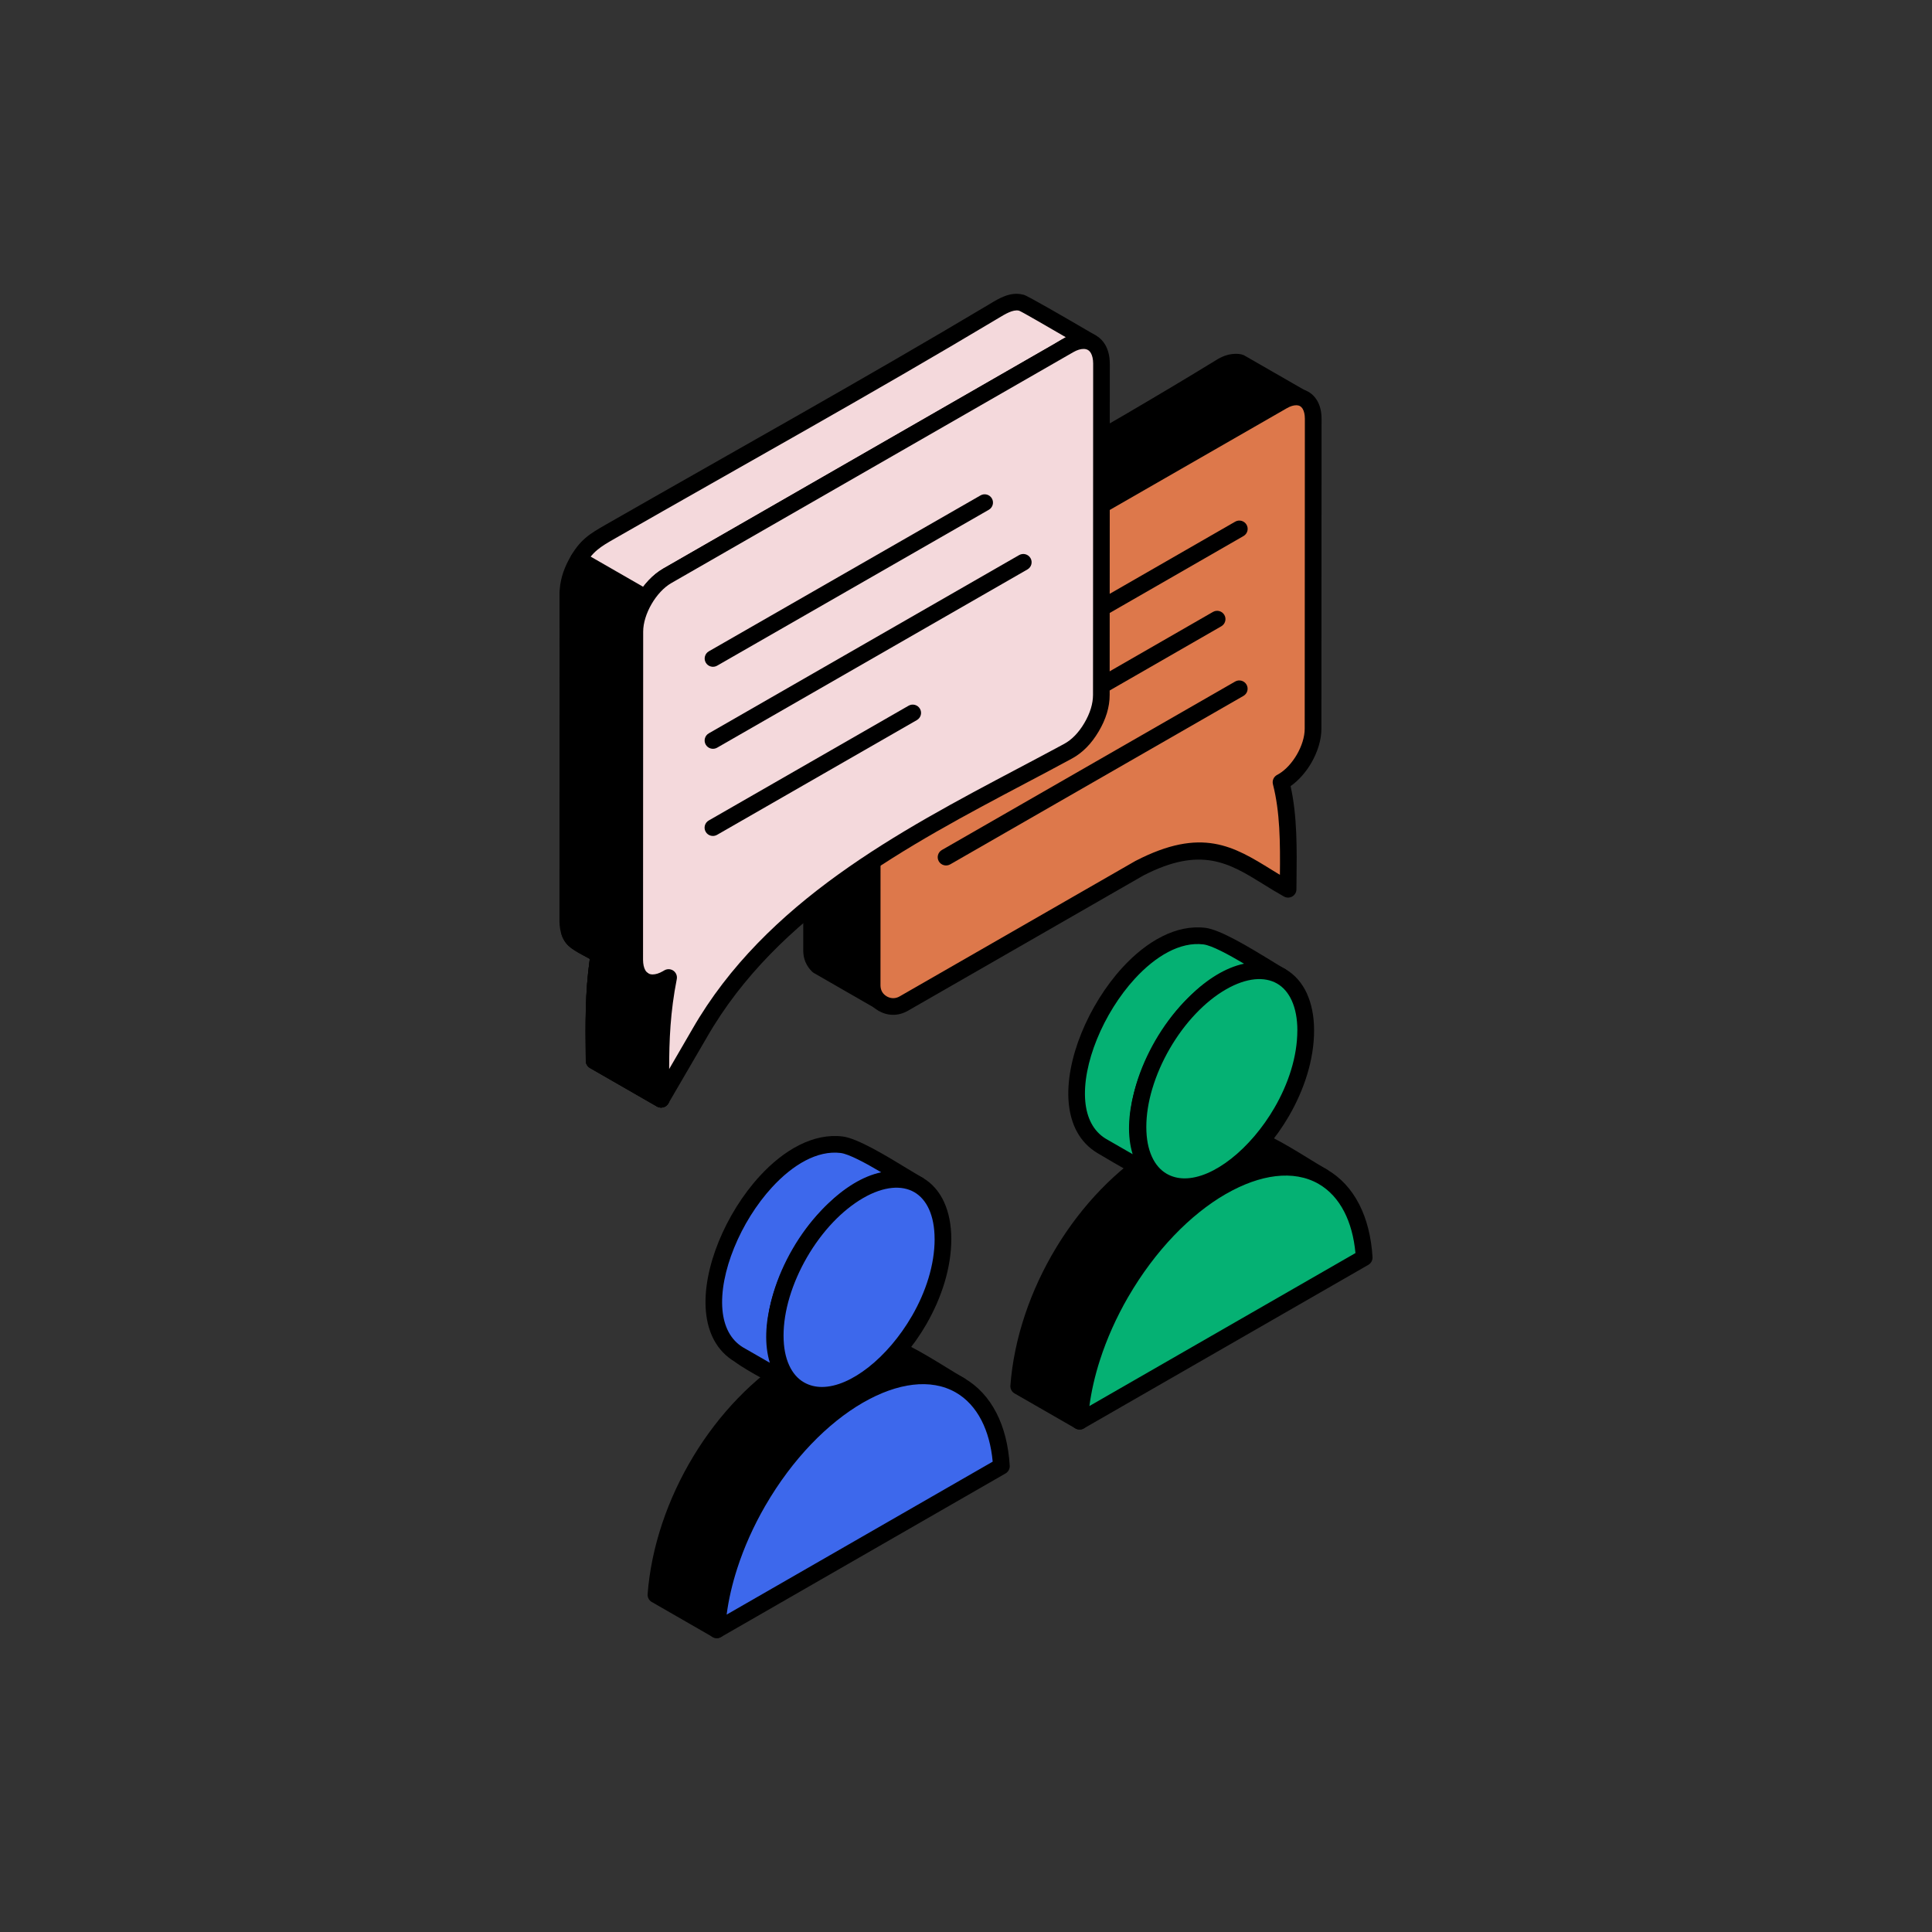 <svg width="240" height="240" viewBox="0 0 240 240" fill="none" xmlns="http://www.w3.org/2000/svg">
<rect x="0" y="0" width="240" height="240" fill="#333333" stroke="none"/>
<path fill-rule="evenodd" clip-rule="evenodd" d="M126.55 172.203L134.116 176.552C134.972 165.232 142.011 153.325 151.789 147.418C155.81 145.222 160.011 143.93 164.32 146.178C161.187 144.376 156.617 141.129 153.412 140.733C150.116 140.326 147.045 141.526 144.22 143.068C134.442 148.976 127.403 160.885 126.547 172.203H126.55Z" fill="black"/>
<path fill-rule="evenodd" clip-rule="evenodd" d="M127.638 171.637L133.24 174.857C133.906 169.513 135.87 164.109 138.784 159.304C141.946 154.09 146.245 149.558 151.249 146.536L151.288 146.513C153.392 145.358 155.558 144.444 157.789 144.106C158.093 144.06 158.397 144.025 158.701 144.002C156.757 142.893 154.81 141.943 153.284 141.754C151.782 141.569 150.328 141.751 148.927 142.154C147.486 142.571 146.078 143.228 144.719 143.969L144.69 143.986C140.015 146.826 135.981 151.097 132.995 156.022C130.065 160.853 128.15 166.302 127.638 171.637ZM133.596 177.444L126.079 173.123C125.72 172.941 125.485 172.554 125.514 172.125C125.955 166.259 128.01 160.248 131.221 154.955C134.367 149.766 138.64 145.254 143.608 142.232L143.723 142.161C145.186 141.36 146.728 140.645 148.352 140.176C150.014 139.698 151.746 139.48 153.539 139.701C156.26 140.036 159.704 142.154 162.627 143.95C163.395 144.422 164.13 144.874 164.839 145.28C165.312 145.557 165.492 146.159 165.237 146.65C164.973 147.154 164.349 147.349 163.842 147.086L163.803 147.066C161.879 146.074 159.975 145.866 158.103 146.149C156.153 146.445 154.202 147.275 152.291 148.319C147.604 151.159 143.559 155.436 140.567 160.371C137.519 165.397 135.572 171.09 135.154 176.627C135.141 176.777 135.099 176.93 135.017 177.066C134.73 177.557 134.096 177.727 133.603 177.44L133.596 177.444Z" fill="black"/>
<path fill-rule="evenodd" clip-rule="evenodd" d="M159.151 121.286C156.851 119.962 151.716 116.549 149.619 116.289C139.345 115.017 128.167 137.118 136.846 142.353L144.412 146.702C134.896 140.694 149.188 116.081 159.148 121.282L159.151 121.286Z" fill="#05B173"/>
<path fill-rule="evenodd" clip-rule="evenodd" d="M157.845 119.298C158.541 119.721 159.165 120.102 159.671 120.394C160.148 120.671 160.324 121.273 160.07 121.764C159.805 122.268 159.181 122.463 158.675 122.2C155.754 120.674 152.282 122.242 149.302 125.176C147.829 126.627 146.487 128.4 145.379 130.306C144.268 132.219 143.396 134.262 142.874 136.25C141.809 140.287 142.178 144.067 144.974 145.83C145.435 146.126 145.591 146.738 145.314 147.216C145.03 147.707 144.396 147.88 143.903 147.597C141.384 146.155 138.803 144.721 136.317 143.234C134.106 141.9 133.005 139.669 132.76 137.011C132.515 134.366 133.136 131.292 134.347 128.312C135.546 125.368 137.333 122.483 139.437 120.189C142.436 116.92 146.108 114.812 149.75 115.261C151.609 115.492 155.218 117.691 157.848 119.292L157.845 119.298ZM154.539 119.714C152.556 118.547 150.518 117.441 149.495 117.317C146.594 116.959 143.54 118.781 140.969 121.582C139.029 123.699 137.376 126.364 136.268 129.09C135.171 131.787 134.609 134.526 134.818 136.826C135.001 138.839 135.798 140.508 137.376 141.465L140.701 143.377C140.015 141.149 140.146 138.472 140.871 135.723C141.443 133.556 142.39 131.334 143.589 129.269C144.791 127.2 146.251 125.274 147.845 123.703C149.91 121.67 152.216 120.206 154.542 119.711L154.539 119.714Z" fill="black"/>
<path fill-rule="evenodd" clip-rule="evenodd" d="M164.319 146.175C157.4 142.197 146.182 148.651 139.264 160.58C136.324 165.651 134.416 171.308 134.115 176.549L169.468 156.224C169.17 151.325 167.259 147.863 164.319 146.172V146.175Z" fill="#05B173"/>
<path fill-rule="evenodd" clip-rule="evenodd" d="M163.803 147.07C160.69 145.28 156.525 145.886 152.311 148.306L152.255 148.335C147.888 150.859 143.514 155.313 140.156 161.1L140.123 161.152C138.686 163.644 137.496 166.286 136.641 168.947C136.023 170.859 135.579 172.782 135.331 174.662L168.38 155.661C168.194 153.67 167.717 151.956 166.998 150.55C166.204 148.999 165.116 147.824 163.8 147.07H163.803ZM151.272 146.52C156.123 143.732 161.03 143.098 164.832 145.284C166.505 146.243 167.874 147.704 168.85 149.614C169.768 151.409 170.346 153.612 170.5 156.168C170.52 156.546 170.33 156.92 169.981 157.122L134.681 177.418C134.501 177.535 134.285 177.597 134.057 177.587C133.485 177.557 133.047 177.07 133.08 176.5C133.233 173.833 133.785 171.064 134.671 168.322C135.569 165.531 136.817 162.756 138.333 160.131L138.365 160.069C141.9 153.976 146.548 149.259 151.217 146.559L151.275 146.523L151.272 146.52Z" fill="black"/>
<path fill-rule="evenodd" clip-rule="evenodd" d="M162.202 128.003C162.202 124.695 161.036 122.369 159.151 121.286C157.266 120.202 154.659 120.359 151.781 122.014C148.904 123.667 146.297 126.507 144.412 129.76C142.527 133.013 141.357 136.679 141.357 139.988C141.357 143.296 142.524 145.622 144.412 146.705C150.952 150.466 162.199 138.647 162.199 128.003H162.202Z" fill="#05B173"/>
<path fill-rule="evenodd" clip-rule="evenodd" d="M161.164 128.003C161.164 126.53 160.915 125.287 160.468 124.298C160.03 123.335 159.403 122.616 158.635 122.177C157.861 121.735 156.92 121.549 155.868 121.653C154.787 121.761 153.581 122.167 152.301 122.903C150.975 123.664 149.707 124.698 148.544 125.921C147.322 127.203 146.225 128.686 145.31 130.271C144.392 131.852 143.651 133.543 143.144 135.245L143.131 135.284C142.661 136.874 142.4 138.475 142.4 139.988C142.4 141.5 142.648 142.704 143.095 143.69C143.53 144.649 144.16 145.368 144.931 145.811C145.611 146.201 146.365 146.383 147.159 146.383C148.969 146.383 150.998 145.463 152.938 143.94C154.954 142.356 156.855 140.131 158.325 137.597C160.046 134.63 161.16 131.25 161.16 128.003H161.164ZM162.359 123.452C162.928 124.701 163.241 126.234 163.241 128.003C163.241 131.627 162.013 135.365 160.121 138.631C158.527 141.383 156.446 143.813 154.222 145.557C151.925 147.362 149.452 148.452 147.162 148.452C146.013 148.452 144.908 148.182 143.896 147.597C142.746 146.936 141.825 145.902 141.207 144.539C140.639 143.286 140.325 141.757 140.325 139.988C140.325 138.218 140.619 136.487 141.148 134.698L141.161 134.656C141.71 132.815 142.52 130.977 143.523 129.243C144.526 127.515 145.722 125.895 147.051 124.5C148.345 123.14 149.773 121.979 151.269 121.117C152.811 120.232 154.3 119.734 155.672 119.601C157.168 119.454 158.527 119.731 159.677 120.391C160.827 121.055 161.748 122.089 162.366 123.449L162.359 123.452Z" fill="black"/>
<path fill-rule="evenodd" clip-rule="evenodd" d="M106.721 173.328C110.743 171.136 114.944 169.841 119.252 172.089C116.12 170.287 111.55 167.04 108.345 166.643C105.049 166.237 101.978 167.437 99.152 168.979C89.375 174.89 82.335 186.796 81.48 198.117L89.045 202.466C89.901 191.146 96.938 179.239 106.718 173.332L106.721 173.328Z" fill="black"/>
<path fill-rule="evenodd" clip-rule="evenodd" d="M106.221 172.424C108.325 171.273 110.494 170.358 112.722 170.02C113.026 169.975 113.33 169.939 113.633 169.916C111.69 168.807 109.743 167.857 108.217 167.668C106.714 167.483 105.258 167.665 103.856 168.068C102.415 168.481 101.008 169.142 99.649 169.88L99.619 169.896C94.948 172.736 90.91 177.008 87.924 181.933C84.994 186.764 83.08 192.213 82.567 197.551L88.173 200.775C88.839 195.427 90.799 190.027 93.716 185.218C96.878 180.004 101.181 175.469 106.182 172.447L106.218 172.424H106.221ZM113.032 172.063C111.082 172.359 109.135 173.189 107.221 174.233C102.533 177.073 98.489 181.351 95.497 186.286C92.449 191.308 90.502 197.001 90.084 202.541C90.071 202.691 90.025 202.837 89.947 202.977C89.662 203.468 89.028 203.641 88.535 203.358L81.041 199.047C80.666 198.868 80.418 198.475 80.45 198.036C80.891 192.17 82.946 186.159 86.157 180.866C89.303 175.68 93.576 171.165 98.544 168.143L98.659 168.072C100.122 167.271 101.664 166.556 103.288 166.09C104.95 165.609 106.682 165.394 108.475 165.615C111.196 165.951 114.639 168.068 117.563 169.864C118.331 170.336 119.066 170.788 119.775 171.194C120.248 171.471 120.428 172.073 120.173 172.564C119.909 173.068 119.285 173.263 118.778 173L118.739 172.98C116.815 171.988 114.911 171.78 113.039 172.063H113.032Z" fill="black"/>
<path fill-rule="evenodd" clip-rule="evenodd" d="M114.084 147.2C111.784 145.876 106.649 142.463 104.552 142.203C94.278 140.931 83.099 163.032 91.779 168.267L99.344 172.616C89.832 166.608 104.12 141.995 114.081 147.196L114.084 147.2Z" fill="#3D68EC"/>
<path fill-rule="evenodd" clip-rule="evenodd" d="M112.777 145.209C113.473 145.632 114.097 146.012 114.604 146.305C115.081 146.582 115.257 147.184 115.002 147.675C114.738 148.179 114.114 148.374 113.607 148.111C110.687 146.585 107.214 148.153 104.235 151.087C102.765 152.538 101.416 154.311 100.312 156.217C99.204 158.127 98.329 160.173 97.806 162.164C96.741 166.201 97.114 169.981 99.907 171.744C100.374 172.04 100.527 172.652 100.246 173.133C99.959 173.625 99.325 173.794 98.832 173.507C96.758 172.307 93.001 170.453 91.25 169.145C89.042 167.811 87.938 165.58 87.692 162.925C87.448 160.28 88.068 157.206 89.28 154.23C90.479 151.282 92.266 148.4 94.37 146.107C97.368 142.837 101.04 140.729 104.683 141.178C106.541 141.409 110.151 143.608 112.781 145.212L112.777 145.209ZM109.468 145.625C107.489 144.457 105.447 143.355 104.428 143.228C101.527 142.87 98.469 144.692 95.898 147.496C93.958 149.61 92.305 152.275 91.198 155.004C90.1 157.701 89.535 160.44 89.747 162.74C89.933 164.75 90.724 166.416 92.299 167.375L95.631 169.288C94.945 167.06 95.075 164.386 95.8 161.637C96.372 159.467 97.319 157.249 98.518 155.183C99.721 153.111 101.181 151.185 102.775 149.617C104.839 147.584 107.146 146.12 109.468 145.625Z" fill="black"/>
<path fill-rule="evenodd" clip-rule="evenodd" d="M119.252 172.089C112.333 168.111 101.115 174.565 94.196 186.494C91.256 191.565 89.348 197.222 89.048 202.463L124.4 182.138C124.103 177.239 122.192 173.777 119.252 172.086V172.089Z" fill="#3D68EC"/>
<path fill-rule="evenodd" clip-rule="evenodd" d="M118.736 172.98C115.623 171.191 111.458 171.796 107.244 174.217L107.191 174.246C102.824 176.77 98.45 181.224 95.091 187.011L95.059 187.063C93.621 189.555 92.432 192.196 91.576 194.857C90.959 196.77 90.511 198.693 90.266 200.573L123.316 181.572C123.13 179.581 122.653 177.867 121.934 176.461C121.14 174.91 120.049 173.735 118.736 172.98ZM106.205 172.434C111.056 169.646 115.962 169.012 119.765 171.198C121.434 172.157 122.806 173.618 123.783 175.528C124.704 177.323 125.279 179.526 125.433 182.083C125.452 182.46 125.263 182.834 124.913 183.036L89.613 203.332C89.433 203.449 89.218 203.511 88.989 203.501C88.418 203.468 87.98 202.984 88.013 202.414C88.163 199.747 88.718 196.978 89.603 194.236C90.502 191.445 91.75 188.67 93.265 186.045L93.298 185.983C96.833 179.89 101.481 175.173 106.146 172.473L106.205 172.437V172.434Z" fill="black"/>
<path fill-rule="evenodd" clip-rule="evenodd" d="M117.135 153.917C117.135 150.609 115.965 148.283 114.084 147.2C112.199 146.116 109.592 146.273 106.714 147.928C103.836 149.581 101.229 152.421 99.344 155.674C97.46 158.927 96.29 162.593 96.29 165.902C96.29 169.21 97.46 171.536 99.344 172.619C105.884 176.38 117.135 164.561 117.135 153.917Z" fill="#3D68EC"/>
<path fill-rule="evenodd" clip-rule="evenodd" d="M116.1 153.917C116.1 152.444 115.851 151.198 115.404 150.212C114.969 149.252 114.339 148.534 113.568 148.091C112.797 147.649 111.86 147.463 110.804 147.567C109.72 147.675 108.514 148.081 107.237 148.817C105.914 149.581 104.643 150.615 103.48 151.835C102.262 153.117 101.161 154.601 100.246 156.185C99.329 157.769 98.587 159.461 98.081 161.155C97.6 162.762 97.336 164.376 97.336 165.898C97.336 167.421 97.584 168.615 98.032 169.6C98.469 170.56 99.097 171.279 99.871 171.721C100.55 172.112 101.305 172.294 102.099 172.294C103.912 172.294 105.937 171.373 107.877 169.851C109.893 168.267 111.794 166.042 113.264 163.507L113.297 163.455C114.999 160.502 116.103 157.144 116.103 153.914L116.1 153.917ZM117.292 149.363C117.86 150.612 118.174 152.144 118.174 153.914C118.174 157.512 116.959 161.227 115.087 164.477L115.054 164.539C113.46 167.291 111.376 169.718 109.155 171.464C106.855 173.27 104.385 174.36 102.095 174.36C100.949 174.36 99.845 174.09 98.829 173.504C97.679 172.844 96.758 171.809 96.137 170.446C95.569 169.197 95.255 167.665 95.255 165.895C95.255 164.126 95.552 162.366 96.091 160.567C96.643 158.725 97.45 156.884 98.453 155.154C99.453 153.423 100.651 151.806 101.981 150.411C103.275 149.051 104.702 147.889 106.198 147.027C107.743 146.143 109.233 145.645 110.602 145.511C112.098 145.365 113.457 145.638 114.607 146.302C115.753 146.962 116.678 147.997 117.295 149.36L117.292 149.363Z" fill="black"/>
<path fill-rule="evenodd" clip-rule="evenodd" d="M108.358 84.422C108.358 83.075 108.338 82.421 108.818 81.126C109.432 79.477 110.618 77.828 112.154 76.923L157.865 50.665C158.322 50.401 159.393 49.744 159.916 49.536C160.488 49.308 161.01 49.236 161.605 49.383L154.075 45.053C153.739 44.916 153.115 44.981 152.755 45.079C152.422 45.17 152.112 45.316 151.808 45.486L106.097 71.748C105.552 72.06 104.568 72.584 104.046 72.977C102.246 74.328 100.851 76.884 100.828 79.139L100.812 118.085C100.818 118.787 101.06 119.425 101.563 119.923L101.625 119.981L109.155 124.311C108.609 123.791 108.348 123.166 108.341 122.414L108.354 84.422H108.358Z" fill="black"/>
<path fill-rule="evenodd" clip-rule="evenodd" d="M107.322 84.422V84.253C107.322 82.899 107.322 82.184 107.844 80.772C108.197 79.822 108.726 78.865 109.399 78.02C110.027 77.226 110.781 76.533 111.627 76.035C126.755 68 142.844 58.316 157.688 49.575C158.005 49.386 158.403 49.152 158.779 48.947L153.67 46.009H153.52C153.346 46.009 153.16 46.042 153.033 46.078C152.922 46.107 152.804 46.153 152.69 46.201C137.571 53.814 121.16 64.35 106.208 72.87C105.688 73.163 105.025 73.534 104.676 73.797C103.888 74.389 103.183 75.261 102.673 76.234C102.18 77.18 101.876 78.205 101.866 79.142L101.85 118.072C101.85 118.293 101.893 118.508 101.971 118.703L101.994 118.765C102.059 118.901 102.151 119.035 102.265 119.155L107.309 122.057L107.322 84.418V84.422ZM109.396 84.253L109.377 122.411C109.377 122.645 109.419 122.857 109.501 123.046C109.579 123.231 109.706 123.407 109.876 123.569C110.21 123.891 110.294 124.409 110.056 124.825C109.772 125.316 109.138 125.489 108.645 125.206L101.164 120.905C101.076 120.859 100.988 120.801 100.913 120.726L100.837 120.655C100.521 120.339 100.272 119.978 100.096 119.584L100.05 119.487C99.874 119.057 99.785 118.586 99.782 118.098L99.799 79.142C99.812 77.85 100.2 76.497 100.834 75.287C101.481 74.051 102.392 72.932 103.428 72.154C103.892 71.806 104.623 71.396 105.192 71.078C120.33 62.584 136.569 53.625 151.301 44.594C151.491 44.487 151.677 44.393 151.854 44.315C152.053 44.23 152.262 44.152 152.481 44.093C152.749 44.019 153.124 43.96 153.48 43.953C153.823 43.947 154.173 43.986 154.464 44.103L154.594 44.168L162.065 48.462C162.493 48.67 162.732 49.155 162.614 49.633C162.477 50.186 161.915 50.525 161.36 50.388C161.18 50.346 161.017 50.333 160.86 50.349C160.687 50.365 160.5 50.417 160.304 50.495C159.968 50.629 159.243 51.058 158.746 51.351C143.837 59.978 127.02 68.667 112.686 77.815C112.062 78.182 111.497 78.703 111.026 79.298C110.504 79.959 110.082 80.72 109.798 81.491C109.403 82.551 109.403 83.143 109.403 84.256L109.396 84.253Z" fill="black"/>
<path fill-rule="evenodd" clip-rule="evenodd" d="M141.554 107.847C150.661 103.143 154.212 107.232 160.007 110.469C160.06 105.697 160.181 101.257 159.135 97.174L159.318 97.067C161.406 95.866 163.111 92.925 163.114 90.521C163.117 81.156 163.124 61.37 163.127 52.005C163.127 49.601 161.425 48.618 159.334 49.819C143.605 58.853 127.876 67.89 112.15 76.924C110.059 78.124 108.354 81.065 108.354 83.469V84.422L108.338 122.415C108.338 123.371 108.815 124.194 109.645 124.672C110.478 125.15 111.428 125.15 112.261 124.672L141.55 107.847H141.554Z" fill="#DD784B"/>
<path fill-rule="evenodd" clip-rule="evenodd" d="M141.08 106.933C149.299 102.688 153.258 105.134 157.998 108.065L158.995 108.677C159.037 104.656 159.014 100.882 158.129 97.428C158.005 96.946 158.243 96.458 158.675 96.247L158.851 96.146C159.717 95.635 160.51 94.75 161.102 93.735C161.703 92.698 162.075 91.543 162.075 90.525L162.095 52.008C162.092 51.494 161.997 51.091 161.834 50.808L161.811 50.766C161.726 50.629 161.618 50.525 161.497 50.453C161.37 50.382 161.21 50.343 161.023 50.343C160.693 50.339 160.292 50.46 159.851 50.713L112.666 77.818C111.784 78.322 110.971 79.223 110.367 80.261C109.765 81.299 109.39 82.454 109.39 83.469L109.377 122.415C109.38 122.711 109.452 122.984 109.579 123.205L109.605 123.251C109.736 123.459 109.926 123.641 110.167 123.778L110.21 123.804C110.448 123.93 110.703 123.996 110.958 123.996C111.229 123.996 111.5 123.924 111.752 123.778L141.08 106.93V106.933ZM156.901 109.815C152.706 107.223 149.204 105.056 142.027 108.761L112.781 125.563C112.199 125.895 111.579 126.064 110.958 126.064C110.337 126.064 109.762 125.908 109.2 125.603L109.132 125.567C108.583 125.251 108.142 124.819 107.832 124.308L107.789 124.243C107.476 123.699 107.306 123.078 107.306 122.418L107.319 83.472C107.325 82.086 107.805 80.564 108.576 79.23C109.347 77.903 110.432 76.728 111.637 76.035L158.825 48.931C159.593 48.492 160.344 48.28 161.027 48.28C161.579 48.277 162.088 48.41 162.539 48.67C162.961 48.914 163.32 49.266 163.591 49.715L163.63 49.776C163.976 50.372 164.169 51.127 164.169 52.008L164.15 90.525C164.153 91.907 163.673 93.43 162.898 94.767C162.229 95.915 161.33 96.949 160.321 97.655C161.154 101.4 161.105 105.385 161.056 109.633L161.046 110.414C161.056 110.603 161.017 110.798 160.916 110.977C160.638 111.474 160.004 111.65 159.504 111.374C158.59 110.863 157.734 110.333 156.907 109.822L156.901 109.815Z" fill="black"/>
<path fill-rule="evenodd" clip-rule="evenodd" d="M78.865 78.462C78.895 75.86 80.632 72.86 82.883 71.536L131.253 43.752C132.583 42.987 133.997 41.872 135.51 42.509C134.442 41.894 127.399 37.76 126.896 37.617C125.52 37.223 124.076 38.316 122.936 38.97L76.128 65.86C74.008 67.076 72.855 67.665 71.597 69.978C70.979 71.114 70.565 72.382 70.552 73.68L70.535 114.441C70.545 115.339 70.78 116.413 71.581 116.943L74.403 118.566C73.681 123.094 73.763 127.232 73.808 131.777L82.125 136.559C82.067 130.973 81.982 127.008 83.06 121.426L78.852 119.009L78.868 78.466L78.865 78.462Z" fill="#F4D9DC"/>
<path fill-rule="evenodd" clip-rule="evenodd" d="M77.834 78.459C77.85 76.972 78.347 75.391 79.15 74.009C79.954 72.62 81.081 71.403 82.358 70.651L130.741 42.857L131.297 42.525C131.656 42.307 132.022 42.086 132.397 41.891C130 40.499 126.844 38.67 126.615 38.605L126.553 38.586C125.828 38.426 124.848 39.022 124.012 39.529C108.4 48.869 92.188 57.851 76.374 66.904C74.59 67.925 73.574 68.508 72.512 70.463C72.225 70.993 71.986 71.553 71.826 72.122C71.683 72.639 71.594 73.166 71.588 73.683L71.571 114.428C71.571 114.809 71.63 115.225 71.777 115.573C71.865 115.785 71.99 115.97 72.153 116.077L74.92 117.668C75.302 117.886 75.492 118.312 75.426 118.722C74.75 122.967 74.792 126.904 74.841 131.172L81.078 134.757C81.035 130.238 81.068 126.634 81.914 121.943L78.343 119.893C78.01 119.701 77.824 119.357 77.824 119.002L77.837 78.456L77.834 78.459ZM80.94 75.037C80.307 76.13 79.915 77.353 79.901 78.472L79.885 118.413L83.501 120.492C83.916 120.687 84.165 121.146 84.073 121.617C83.051 126.923 83.093 130.762 83.149 135.99L83.155 136.494C83.168 136.689 83.126 136.891 83.018 137.073C82.731 137.564 82.097 137.733 81.603 137.447L73.286 132.665C72.983 132.486 72.774 132.157 72.77 131.78L72.764 131.224C72.718 127.086 72.676 123.254 73.27 119.103L71.003 117.802C70.457 117.441 70.088 116.933 69.856 116.37C69.598 115.755 69.504 115.066 69.497 114.451L69.513 73.68C69.52 72.951 69.634 72.246 69.824 71.569C70.029 70.843 70.327 70.141 70.68 69.49C72.019 67.024 73.224 66.335 75.338 65.124C91.152 56.071 107.306 47.093 122.931 37.773C124.12 37.05 125.511 36.205 127.076 36.598L127.181 36.621C127.716 36.774 132.453 39.529 134.834 40.918L136.033 41.614C136.474 41.875 136.667 42.425 136.461 42.906C136.239 43.43 135.635 43.674 135.109 43.456C134.302 43.114 133.309 43.716 132.368 44.285L131.767 44.643L83.41 72.424C82.443 72.994 81.571 73.944 80.937 75.037H80.94Z" fill="black"/>
<path fill-rule="evenodd" clip-rule="evenodd" d="M83.057 121.426L80.192 121.894L72.989 117.756L74.4 118.566L74.381 118.69C73.721 123.147 73.76 127.301 73.806 131.777L82.123 136.559C82.071 131.487 82.045 126.979 82.956 121.943L83.057 121.422V121.426Z" fill="white"/>
<path fill-rule="evenodd" clip-rule="evenodd" d="M81.779 122.678L80.355 122.912C80.094 122.955 79.835 122.896 79.63 122.763L75.22 120.229C75.017 121.933 74.909 123.595 74.86 125.255C74.802 127.21 74.811 129.165 74.834 131.178L81.07 134.763C81.057 132.863 81.064 131.025 81.142 129.197C81.234 127.053 81.42 124.913 81.779 122.678ZM80.384 120.817L82.828 120.417C82.962 120.388 83.106 120.385 83.249 120.411C83.811 120.518 84.18 121.058 84.072 121.618L83.971 122.138C83.524 124.597 83.305 126.936 83.207 129.279C83.109 131.64 83.125 134.002 83.151 136.494C83.164 136.689 83.122 136.891 83.014 137.073C82.727 137.564 82.093 137.733 81.6 137.447L73.282 132.665C72.979 132.486 72.77 132.158 72.766 131.78C72.743 129.529 72.721 127.356 72.786 125.193C72.848 123.173 72.985 121.162 73.266 119.103L72.466 118.644L73.495 116.858L80.378 120.814L80.384 120.817ZM74.939 117.688L75.422 118.729C75.484 118.329 75.305 117.912 74.939 117.688Z" fill="black"/>
<path fill-rule="evenodd" clip-rule="evenodd" d="M80.205 74.262L71.888 69.48L70.552 73.683L70.78 115.889C71.267 117.135 72.695 117.587 74.403 118.569C73.681 123.143 73.763 127.2 73.809 131.783L82.126 136.565C82.067 130.957 81.979 127.04 83.06 121.432L78.853 119.015C78.853 113.595 78.503 79.015 79.114 76.745L80.205 74.269V74.262Z" fill="black"/>
<path fill-rule="evenodd" clip-rule="evenodd" d="M78.882 74.689L72.486 71.013L71.584 73.849L71.81 115.658C72.104 116.182 72.839 116.565 73.757 117.044L73.809 117.073C74.149 117.252 74.515 117.444 74.913 117.672C75.292 117.889 75.482 118.312 75.419 118.722C74.743 122.994 74.786 126.842 74.832 131.12V131.182L81.068 134.766C81.025 130.238 81.055 126.663 81.901 121.953L78.33 119.903C77.997 119.711 77.811 119.366 77.811 119.012L77.781 113.225C77.713 101.621 77.576 78.436 78.102 76.475L78.154 76.325L78.872 74.692L78.882 74.689ZM72.401 68.586L80.646 73.326C81.153 73.563 81.381 74.162 81.153 74.676L80.097 77.067C79.653 79.191 79.787 101.826 79.856 113.212L79.885 118.413L83.501 120.492C83.916 120.687 84.165 121.146 84.073 121.618C83.054 126.923 83.093 130.707 83.148 135.915L83.155 136.552C83.155 136.728 83.113 136.91 83.018 137.073C82.734 137.564 82.1 137.737 81.607 137.453L73.309 132.684C72.992 132.512 72.773 132.177 72.77 131.79L72.764 131.139C72.718 127.011 72.679 123.273 73.27 119.122L72.793 118.872C71.415 118.15 70.33 117.584 69.811 116.26C69.768 116.146 69.742 116.022 69.742 115.892L69.517 73.768C69.504 73.638 69.517 73.504 69.559 73.371L70.895 69.168L70.987 68.966C71.271 68.475 71.904 68.303 72.398 68.586H72.401Z" fill="black"/>
<path fill-rule="evenodd" clip-rule="evenodd" d="M153.435 64.806C153.928 64.519 154.565 64.689 154.85 65.18C155.137 65.671 154.967 66.305 154.474 66.588L137.507 76.344C137.013 76.631 136.376 76.462 136.092 75.97C135.805 75.479 135.975 74.845 136.468 74.562L153.435 64.806Z" fill="black"/>
<path fill-rule="evenodd" clip-rule="evenodd" d="M150.678 76.016C151.171 75.73 151.808 75.899 152.092 76.39C152.38 76.881 152.21 77.516 151.716 77.799L137.5 85.974C137.007 86.26 136.37 86.091 136.085 85.6C135.798 85.108 135.968 84.474 136.461 84.191L150.678 76.016Z" fill="black"/>
<path fill-rule="evenodd" clip-rule="evenodd" d="M118.033 107.376C117.54 107.659 116.906 107.486 116.622 106.995C116.338 106.504 116.511 105.873 117.004 105.59L153.435 84.663C153.928 84.38 154.562 84.549 154.846 85.043C155.13 85.534 154.96 86.165 154.464 86.448L118.037 107.376H118.033Z" fill="black"/>
<path fill-rule="evenodd" clip-rule="evenodd" d="M136.814 86.325C136.817 76.283 136.827 55.209 136.83 45.167C136.83 42.623 135.027 41.585 132.816 42.854C116.172 52.415 99.528 61.976 82.884 71.536C80.672 72.808 78.869 75.918 78.866 78.462L78.85 119.223C78.85 121.764 80.65 122.805 82.861 121.533L83.054 121.422C81.946 126.998 82.067 131.559 82.12 136.556C83.73 133.81 85.337 131.071 86.925 128.309C97.048 110.697 116.943 101.845 132.682 93.309C133.805 92.701 134.789 91.696 135.592 90.329C136.399 88.963 136.808 87.616 136.811 86.322L136.814 86.325Z" fill="#F4D9DC"/>
<path fill-rule="evenodd" clip-rule="evenodd" d="M135.778 86.325L135.797 45.167C135.794 44.614 135.693 44.178 135.517 43.869C135.412 43.69 135.281 43.553 135.138 43.472C134.991 43.391 134.811 43.345 134.602 43.345C134.236 43.345 133.802 43.475 133.331 43.745L83.396 72.431C82.452 72.974 81.58 73.934 80.94 75.037C80.296 76.149 79.898 77.379 79.898 78.465L79.881 119.226C79.885 119.779 79.986 120.215 80.162 120.524C80.267 120.7 80.397 120.837 80.544 120.921C80.688 121.003 80.868 121.048 81.077 121.048C81.443 121.048 81.874 120.918 82.344 120.648L82.537 120.534C83.03 120.248 83.667 120.417 83.952 120.912C84.082 121.136 84.118 121.39 84.073 121.624C83.266 125.7 83.125 129.233 83.125 132.802L86.026 127.805C95.094 112.034 111.738 103.241 126.425 95.479C128.444 94.412 130.427 93.365 132.188 92.411C132.655 92.158 133.102 91.816 133.517 91.39C133.949 90.951 134.347 90.42 134.703 89.815C135.059 89.214 135.33 88.605 135.513 88.007C135.686 87.437 135.775 86.875 135.778 86.328V86.325ZM137.865 45.167L137.846 86.325C137.849 87.073 137.731 87.834 137.499 88.602C137.274 89.34 136.938 90.095 136.487 90.856C136.039 91.614 135.543 92.275 135 92.828C134.442 93.397 133.831 93.865 133.178 94.22C131.191 95.297 129.307 96.296 127.392 97.304C112.957 104.929 96.597 113.573 87.829 128.83L83.021 137.083C82.838 137.385 82.511 137.59 82.132 137.59C81.56 137.593 81.093 137.138 81.09 136.569L81.08 135.713C81.034 131.533 80.989 127.603 81.711 123.059C81.495 123.098 81.283 123.114 81.077 123.114C80.505 123.114 79.973 122.974 79.509 122.704C79.048 122.437 78.66 122.05 78.375 121.556C78.016 120.931 77.814 120.144 77.814 119.226L77.833 78.465C77.833 77.008 78.339 75.407 79.15 74.009C79.963 72.61 81.103 71.374 82.367 70.648L132.299 41.963C133.106 41.497 133.89 41.279 134.599 41.279C135.17 41.279 135.699 41.419 136.167 41.689C136.631 41.956 137.016 42.346 137.3 42.838C137.66 43.462 137.862 44.249 137.859 45.167H137.865Z" fill="black"/>
<path fill-rule="evenodd" clip-rule="evenodd" d="M89.084 82.694C88.591 82.978 87.957 82.808 87.673 82.314C87.389 81.823 87.562 81.192 88.055 80.909L121.804 61.54C122.297 61.257 122.931 61.426 123.215 61.92C123.499 62.411 123.329 63.043 122.833 63.326L89.084 82.694Z" fill="black"/>
<path fill-rule="evenodd" clip-rule="evenodd" d="M89.081 92.883C88.588 93.166 87.954 92.994 87.67 92.502C87.386 92.011 87.555 91.38 88.052 91.097L126.602 68.954C127.096 68.671 127.729 68.84 128.014 69.334C128.298 69.825 128.128 70.456 127.631 70.739L89.081 92.883Z" fill="black"/>
<path fill-rule="evenodd" clip-rule="evenodd" d="M89.074 103.709C88.581 103.992 87.947 103.823 87.663 103.329C87.379 102.838 87.549 102.206 88.045 101.923L112.869 87.665C113.362 87.382 113.996 87.551 114.28 88.046C114.564 88.537 114.394 89.168 113.898 89.451L89.074 103.709Z" fill="black"/>
<path fill-rule="evenodd" clip-rule="evenodd" d="M80.391 120.821C80.885 121.104 81.058 121.735 80.773 122.226C80.489 122.717 79.856 122.89 79.362 122.607L71.313 117.977C70.82 117.694 70.647 117.063 70.931 116.572C71.215 116.081 71.849 115.908 72.342 116.191L80.391 120.821Z" fill="black"/>
</svg>
